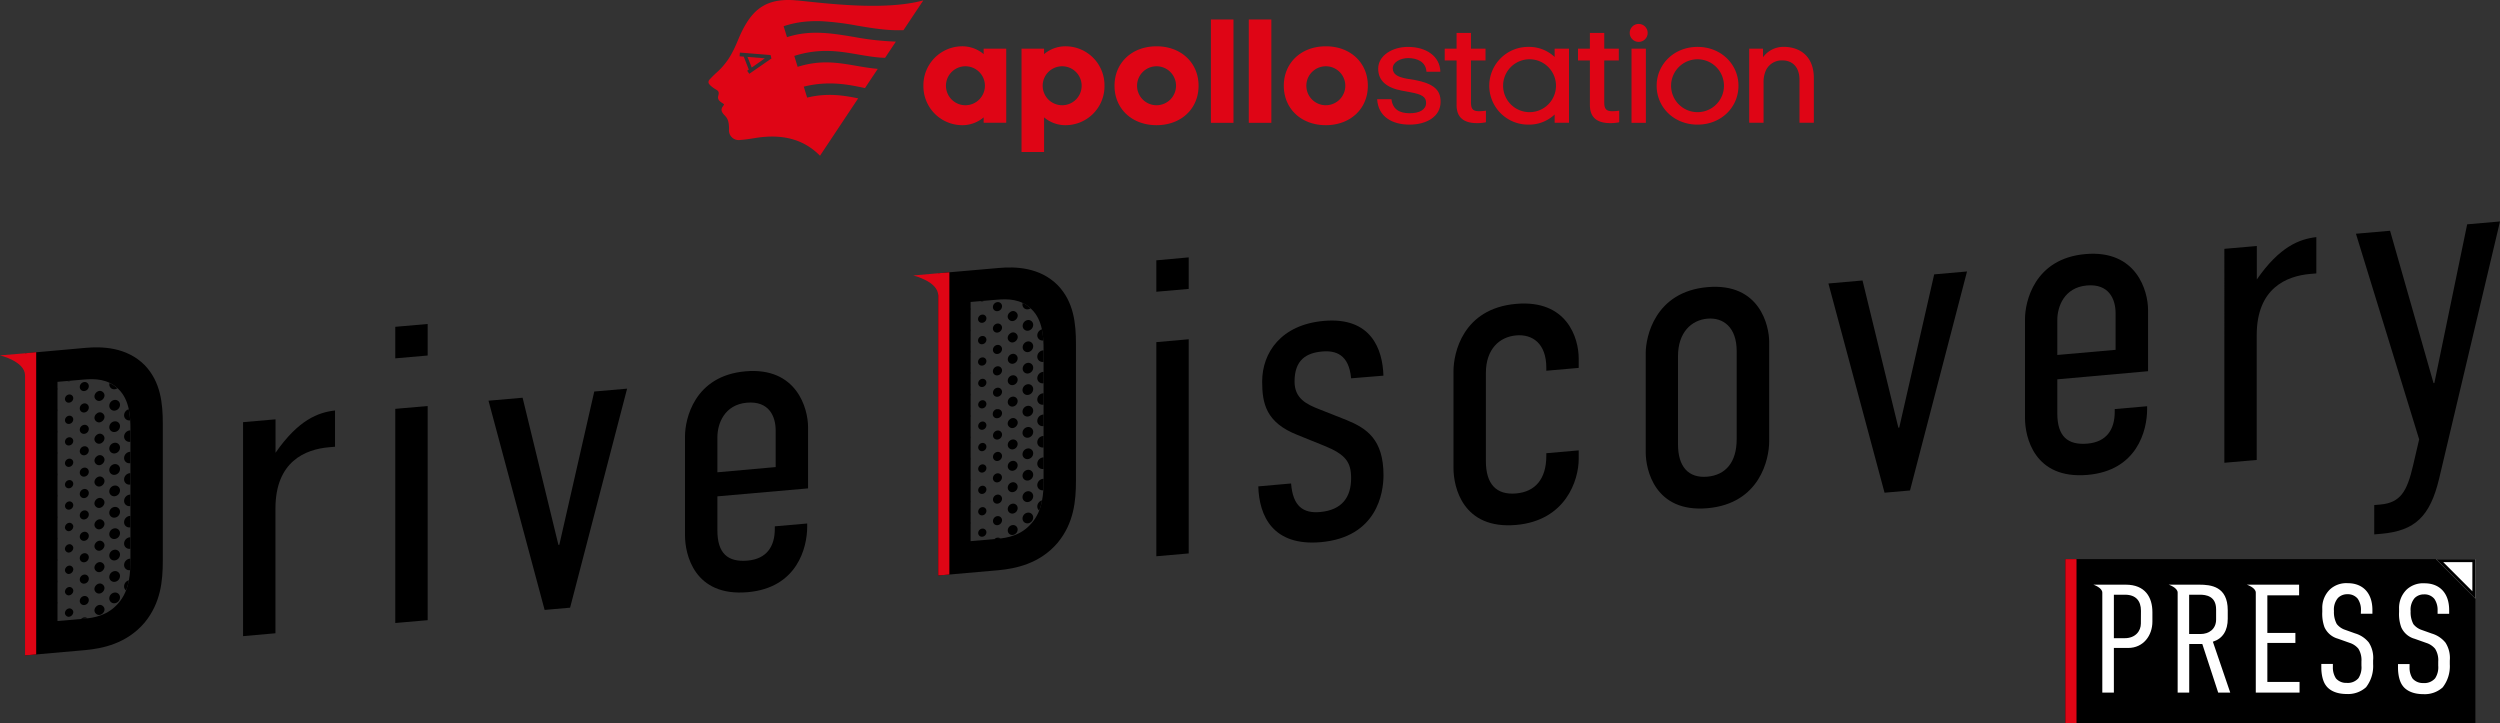 <svg xmlns="http://www.w3.org/2000/svg" viewBox="0 0 672.26 194.52"><rect x="0" y="0" width="672.26" height="194.52" fill="#333333" stroke="none"/><defs><style>.cls-1{fill:#df0515;}.cls-2{fill:#fff;}</style></defs><g id="レイヤー_2" data-name="レイヤー 2"><g id="layout"><path d="M74.09,112.76v9c6.15-8.89,11.49-10.87,16-11.38v9.75l-1.63.14c-6.38.56-14.39,3.82-14.39,16.47v33.55l-8.71.77V113.52Z"/><path d="M115,87.12V95.6l-8.71.76V87.88Zm-8.71,22.82,8.71-.76v57.59l-8.71.76Z"/><path d="M153.3,163.41l-6.85.6-15.09-56.26,9.17-.8,9.63,39.56.24,0,9.4-41.23,8.83-.77Z"/><path d="M208.35,141.53l8.71-.76v.81c0,5.69-2.67,16.49-16,17.66C186.64,160.5,184.2,149,184.2,144v-26.7c0-4.53,2.44-16.24,16.25-17.45s16.84,10,16.84,15v16.48l-24.38,2.14v9.17c0,6.15,2.78,8.58,8.12,8.11,5.11-.45,7.32-3.77,7.32-8.53Zm.23-15.93v-9.86c0-3.72-1.74-8-7.78-7.45s-7.89,5.68-7.89,9.28V127Z"/><path d="M319.65,69.21v8.48l-8.71.76V70ZM310.94,92l8.71-.77v57.59l-8.71.76Z"/><path d="M363.32,101.73c-.58-6.45-4.18-7.53-7.78-7.21-4.29.38-7.43,2.27-7.43,8.08,0,4.53,3.14,6.11,6.85,7.53l7.2,2.85c5.34,2.2,9.87,5.17,9.87,14.81,0,4.76-1.74,16.64-16.84,18-12.88,1.13-16.6-7-16.83-15l8.82-.78c.47,6.12,3.25,8.08,7.78,7.68,6-.53,8.36-4.09,8.36-9.09,0-4.29-1.39-6.38-7.31-8.76l-7.09-2.87c-8.47-3.32-9.52-8.45-9.52-14.37,0-7.78,5.11-15.31,16.61-16.31,12.65-1.11,15.79,7.55,16,14.73Z"/><path d="M415.81,121.87l8.71-.76v2.32c0,5.69-3.48,16.56-16.83,17.73-14.4,1.26-16.84-10.26-16.84-15.25V99.79c0-4.76,2.44-16.82,16.84-18.08,13.7-1.19,16.83,9.21,16.83,14.67v2.55l-8.71.76v-.81c0-6.5-3.71-9.08-8.12-8.69s-8.13,3.61-8.13,10.11V124c0,6.15,2.79,9.16,8.13,8.69,5.11-.45,8.12-3.84,8.12-10.11Z"/><path d="M442.54,94.92c0-4.3,2.44-16.47,16.6-17.71s16.6,10.51,16.6,14.69v26.82c0,4.64-2.44,16.7-16.6,17.94s-16.6-10.39-16.6-15ZM467,94.4c0-6.38-3.59-9.09-7.89-8.71s-7.89,3.71-7.89,10.09v23.69c0,6,2.78,9.16,7.89,8.71,4.88-.43,7.89-3.82,7.89-10.09Z"/><path d="M513.61,131.89l-6.85.6L491.67,76.23l9.17-.81L510.48,115l.23,0,9.4-41.22,8.83-.78Z"/><path d="M568.66,110l8.71-.76v.81c0,5.69-2.67,16.49-16,17.65-14.4,1.26-16.84-10.25-16.84-15.24V85.77c0-4.53,2.44-16.24,16.25-17.45s16.84,10,16.84,15V99.82L553.22,102v9.18c0,6.15,2.78,8.58,8.13,8.11,5.1-.45,7.31-3.78,7.31-8.54Zm.23-15.93V84.21c0-3.71-1.74-8-7.78-7.44s-7.89,5.68-7.89,9.28v9.4Z"/><path d="M606.87,66.15v9c6.16-8.9,11.5-10.87,16-11.39v9.76l-1.63.14c-6.38.56-14.4,3.81-14.4,16.47v33.55l-8.7.76V66.91Z"/><path d="M655.89,128.71c-2.44,10.2-6.51,14-15.45,14.82l-2,.17v-7.89l1.63-.14c5.45-.48,7.2-3.54,8.82-10.53l1.63-7-17-55.29,9.18-.8L654.38,103l.23,0,8.82-42.68,8.83-.77Z"/><path d="M23,93.54c4.41-.38,11-.26,15.91,4.65,4.3,4.5,4.87,10.25,4.87,15.83v36.69c0,5.57-.57,11.42-4.87,16.68-4.88,5.76-11.5,7-15.91,7.42L6.73,176.24V95Zm12.08,57.23V115.48c0-3-.12-7.89-3.25-10.87-2.79-2.77-6.39-2.8-9.29-2.55l-7.08.62V167l7.08-.62c2.9-.25,6.5-.92,9.29-4.18C34.94,158.68,35.06,153.79,35.06,150.77Z"/><path class="cls-1" d="M6.73,95,0,95.56s6.73,1.6,6.73,5.38v75.3l3-.27V94.7Z"/><path d="M35.06,133h-.15a1.73,1.73,0,0,0-1.54,1.69,1.4,1.4,0,0,0,1.54,1.41l.15,0Z"/><path d="M34.91,144.48a1.72,1.72,0,0,0-1.54,1.68,1.4,1.4,0,0,0,1.54,1.42l.15,0v-3.07Z"/><path d="M34.91,150.23a1.73,1.73,0,0,0-1.54,1.69,1.38,1.38,0,0,0,1.54,1.41H35c.06-.93.07-1.8.07-2.55v-.53Z"/><path d="M34.91,138.73a1.71,1.71,0,0,0-1.54,1.68,1.38,1.38,0,0,0,1.54,1.41l.15,0v-3.07Z"/><path d="M30.83,133.44a1.6,1.6,0,0,0,1.44-1.57,1.29,1.29,0,0,0-1.44-1.3,1.6,1.6,0,0,0-1.44,1.56A1.3,1.3,0,0,0,30.83,133.44Z"/><path d="M22.67,133.94a1.36,1.36,0,0,0,1.21-1.33,1.09,1.09,0,0,0-1.21-1.12,1.37,1.37,0,0,0-1.22,1.33A1.11,1.11,0,0,0,22.67,133.94Z"/><path d="M18.59,134.84h0a1.26,1.26,0,0,0-1.11,1.21,1,1,0,0,0,1.11,1h0a1.24,1.24,0,0,0,1.11-1.2A1,1,0,0,0,18.59,134.84Z"/><path d="M15.44,133v.63a1.13,1.13,0,0,0,.06-.32A1.07,1.07,0,0,0,15.44,133Z"/><path d="M34.91,118.81l.15,0v-3.07h-.15a1.71,1.71,0,0,0-1.54,1.68A1.4,1.4,0,0,0,34.91,118.81Z"/><path d="M34.91,124.56a.8.8,0,0,0,.15,0v-3.07h-.15a1.73,1.73,0,0,0-1.54,1.69A1.38,1.38,0,0,0,34.91,124.56Z"/><path d="M34.91,130.31l.15,0v-3.07a.75.75,0,0,0-.15,0,1.71,1.71,0,0,0-1.54,1.68A1.38,1.38,0,0,0,34.91,130.31Z"/><path d="M33.37,111.64a1.38,1.38,0,0,0,1.54,1.41H35a20.67,20.67,0,0,0-.4-3A1.73,1.73,0,0,0,33.37,111.64Z"/><path d="M30.83,104.67a1.51,1.51,0,0,0,.74-.27A8.42,8.42,0,0,0,29.45,103a1.76,1.76,0,0,0-.06.4A1.3,1.3,0,0,0,30.83,104.67Z"/><path d="M30.83,110.42a1.59,1.59,0,0,0,1.44-1.56,1.3,1.3,0,0,0-1.44-1.32,1.61,1.61,0,0,0-1.44,1.57A1.3,1.3,0,0,0,30.83,110.42Z"/><path d="M30.83,116.17a1.59,1.59,0,0,0,1.44-1.56,1.29,1.29,0,0,0-1.44-1.31,1.61,1.61,0,0,0-1.44,1.56A1.3,1.3,0,0,0,30.83,116.17Z"/><path d="M30.83,121.93a1.6,1.6,0,0,0,1.44-1.56,1.29,1.29,0,0,0-1.44-1.31,1.6,1.6,0,0,0-1.44,1.56A1.3,1.3,0,0,0,30.83,121.93Z"/><path d="M30.83,127.69a1.6,1.6,0,0,0,1.44-1.57,1.3,1.3,0,0,0-1.44-1.32,1.61,1.61,0,0,0-1.44,1.57A1.3,1.3,0,0,0,30.83,127.69Z"/><ellipse cx="26.75" cy="123.73" rx="1.39" ry="1.27" transform="translate(-81.12 57.5) rotate(-46.25)"/><ellipse cx="26.75" cy="117.97" rx="1.39" ry="1.27" transform="translate(-76.97 55.72) rotate(-46.25)"/><ellipse cx="26.75" cy="135.23" rx="1.39" ry="1.27" transform="translate(-89.44 61.05) rotate(-46.25)"/><ellipse cx="26.75" cy="106.46" rx="1.39" ry="1.27" transform="translate(-68.65 52.17) rotate(-46.25)"/><ellipse cx="26.75" cy="112.22" rx="1.39" ry="1.27" transform="translate(-72.81 53.95) rotate(-46.25)"/><ellipse cx="26.75" cy="129.48" rx="1.39" ry="1.27" transform="translate(-85.28 59.27) rotate(-46.25)"/><path d="M22.67,105.15a1.33,1.33,0,0,0,1.21-1.31,1.09,1.09,0,0,0-1.21-1.11,1.36,1.36,0,0,0-1.22,1.32A1.09,1.09,0,0,0,22.67,105.15Z"/><path d="M22.67,110.92a1.36,1.36,0,0,0,1.21-1.33,1.11,1.11,0,0,0-1.21-1.12,1.37,1.37,0,0,0-1.22,1.33A1.1,1.1,0,0,0,22.67,110.92Z"/><path d="M22.67,122.43a1.36,1.36,0,0,0,1.21-1.33A1.1,1.1,0,0,0,22.67,120a1.37,1.37,0,0,0-1.22,1.33A1.11,1.11,0,0,0,22.67,122.43Z"/><path d="M22.67,116.66a1.34,1.34,0,0,0,1.21-1.32,1.09,1.09,0,0,0-1.21-1.1,1.35,1.35,0,0,0-1.22,1.32A1.09,1.09,0,0,0,22.67,116.66Z"/><path d="M22.67,128.17a1.34,1.34,0,0,0,1.21-1.32,1.09,1.09,0,0,0-1.21-1.1,1.35,1.35,0,0,0-1.22,1.32A1.09,1.09,0,0,0,22.67,128.17Z"/><path d="M18.58,114a1.26,1.26,0,0,0,1.12-1.21,1,1,0,0,0-1.12-1A1.26,1.26,0,0,0,17.47,113,1,1,0,0,0,18.58,114Z"/><path d="M18.58,119.79a1.24,1.24,0,0,0,1.12-1.2,1,1,0,0,0-1.12-1,1.24,1.24,0,0,0-1.11,1.2A1,1,0,0,0,18.58,119.79Z"/><path d="M18.58,125.55a1.26,1.26,0,0,0,1.12-1.21,1,1,0,0,0-1.12-1,1.26,1.26,0,0,0-1.11,1.21A1,1,0,0,0,18.58,125.55Z"/><path d="M19.07,102.36l-1,.09a1.1,1.1,0,0,0,.48.08A1.19,1.19,0,0,0,19.07,102.36Z"/><path d="M18.58,108.28a1.24,1.24,0,0,0,1.12-1.2,1,1,0,0,0-1.12-1,1.24,1.24,0,0,0-1.11,1.2A1,1,0,0,0,18.58,108.28Z"/><path d="M18.58,131.3a1.24,1.24,0,0,0,1.12-1.2,1,1,0,0,0-1.12-1,1.24,1.24,0,0,0-1.11,1.2A1,1,0,0,0,18.58,131.3Z"/><path d="M15.44,115.77v.62a.83.83,0,0,0,0-.62Z"/><path d="M15.44,127.28v.62a.83.83,0,0,0,0-.62Z"/><path d="M15.44,121.53v.62a1.2,1.2,0,0,0,.06-.32A.94.94,0,0,0,15.44,121.53Z"/><path d="M15.44,104.26v.62a.83.83,0,0,0,0-.62Z"/><path d="M15.44,110v.62a1.13,1.13,0,0,0,.06-.32A1,1,0,0,0,15.44,110Z"/><path d="M33.37,157.67a1.36,1.36,0,0,0,.51,1.1,16.2,16.2,0,0,0,.78-2.73A1.7,1.7,0,0,0,33.37,157.67Z"/><path d="M30.83,147.82a1.61,1.61,0,0,0-1.44,1.57,1.3,1.3,0,0,0,1.44,1.31,1.6,1.6,0,0,0,1.44-1.56A1.3,1.3,0,0,0,30.83,147.82Z"/><path d="M30.83,142.07a1.61,1.61,0,0,0-1.44,1.57,1.29,1.29,0,0,0,1.44,1.3,1.59,1.59,0,0,0,1.44-1.56A1.3,1.3,0,0,0,30.83,142.07Z"/><path d="M30.83,136.32a1.6,1.6,0,0,0-1.44,1.56,1.3,1.3,0,0,0,1.44,1.32,1.6,1.6,0,0,0,1.44-1.57A1.29,1.29,0,0,0,30.83,136.32Z"/><path d="M30.83,159.34a1.6,1.6,0,0,0-1.44,1.56,1.3,1.3,0,0,0,1.44,1.32,1.61,1.61,0,0,0,1.44-1.57A1.29,1.29,0,0,0,30.83,159.34Z"/><path d="M30.83,153.57a1.62,1.62,0,0,0-1.44,1.57,1.3,1.3,0,0,0,1.44,1.32,1.6,1.6,0,0,0,1.44-1.57A1.3,1.3,0,0,0,30.83,153.57Z"/><ellipse cx="26.75" cy="164.01" rx="1.39" ry="1.27" transform="translate(-110.22 69.92) rotate(-46.25)"/><ellipse cx="26.75" cy="158.25" rx="1.39" ry="1.27" transform="translate(-106.07 68.15) rotate(-46.25)"/><ellipse cx="26.75" cy="152.5" rx="1.39" ry="1.27" transform="translate(-101.91 66.37) rotate(-46.25)"/><ellipse cx="26.75" cy="146.74" rx="1.39" ry="1.27" transform="translate(-97.75 64.6) rotate(-46.25)"/><ellipse cx="26.75" cy="140.99" rx="1.39" ry="1.27" transform="translate(-93.6 62.82) rotate(-46.25)"/><path d="M21.82,166.44l.7-.06,1-.1a1.1,1.1,0,0,0-.83-.26A1.36,1.36,0,0,0,21.82,166.44Z"/><path d="M22.67,160.27a1.36,1.36,0,0,0-1.22,1.32,1.1,1.1,0,0,0,1.22,1.11,1.35,1.35,0,0,0,1.21-1.32A1.09,1.09,0,0,0,22.67,160.27Z"/><path d="M22.67,154.51a1.37,1.37,0,0,0-1.22,1.33,1.09,1.09,0,0,0,1.22,1.1,1.33,1.33,0,0,0,1.21-1.31A1.09,1.09,0,0,0,22.67,154.51Z"/><path d="M22.67,148.76a1.35,1.35,0,0,0-1.22,1.32,1.1,1.1,0,0,0,1.22,1.12,1.36,1.36,0,0,0,1.21-1.33A1.09,1.09,0,0,0,22.67,148.76Z"/><path d="M22.67,137.25a1.36,1.36,0,0,0-1.22,1.33,1.09,1.09,0,0,0,1.22,1.1,1.35,1.35,0,0,0,1.21-1.32A1.09,1.09,0,0,0,22.67,137.25Z"/><path d="M22.67,143a1.36,1.36,0,0,0-1.22,1.32,1.11,1.11,0,0,0,1.22,1.11,1.35,1.35,0,0,0,1.21-1.32A1.09,1.09,0,0,0,22.67,143Z"/><ellipse cx="18.59" cy="147.46" rx="1.16" ry="1.06" transform="translate(-100.79 58.92) rotate(-46.25)"/><ellipse cx="18.59" cy="141.7" rx="1.16" ry="1.06" transform="translate(-96.63 57.15) rotate(-46.25)"/><ellipse cx="18.59" cy="153.21" rx="1.16" ry="1.06" transform="translate(-104.94 60.7) rotate(-46.25)"/><ellipse cx="18.59" cy="158.97" rx="1.16" ry="1.06" transform="translate(-109.1 62.47) rotate(-46.25)"/><ellipse cx="18.59" cy="164.72" rx="1.16" ry="1.06" transform="translate(-113.26 64.25) rotate(-46.25)"/><path d="M15.44,144.54v.63a1.13,1.13,0,0,0,.06-.32A1.07,1.07,0,0,0,15.44,144.54Z"/><path d="M15.44,156.05v.63a1.13,1.13,0,0,0,.06-.32A1.07,1.07,0,0,0,15.44,156.05Z"/><path d="M15.44,161.81v.62a1.07,1.07,0,0,0,.06-.32A.94.94,0,0,0,15.44,161.81Z"/><path d="M15.44,138.79v.62a1.07,1.07,0,0,0,.06-.31A1,1,0,0,0,15.44,138.79Z"/><path d="M15.44,150.3v.62a1.07,1.07,0,0,0,.06-.32A.94.94,0,0,0,15.44,150.3Z"/><path d="M268.55,72.06c4.41-.39,11-.27,15.9,4.65,4.3,4.5,4.88,10.25,4.88,15.82v36.69c0,5.57-.58,11.43-4.88,16.68-4.87,5.77-11.49,7-15.9,7.43l-16.26,1.42V73.48Zm12.07,57.23V94c0-3-.11-7.88-3.25-10.86-2.78-2.77-6.38-2.81-9.29-2.55L261,81.2v64.32l7.08-.62c2.91-.26,6.51-.92,9.29-4.18C280.51,137.19,280.62,132.3,280.62,129.29Z"/><path class="cls-1" d="M252.29,73.48l-6.72.59s6.72,1.61,6.72,5.39v75.29l3-.26V73.22Z"/><path d="M280.62,111.48h-.14a1.74,1.74,0,0,0-1.55,1.7,1.4,1.4,0,0,0,1.55,1.41.58.58,0,0,0,.14,0Z"/><path d="M280.48,123a1.74,1.74,0,0,0-1.55,1.69,1.41,1.41,0,0,0,1.55,1.42l.14,0V123Z"/><path d="M280.48,117.24a1.72,1.72,0,0,0-1.55,1.68,1.39,1.39,0,0,0,1.55,1.41l.14,0v-3.07Z"/><path d="M280.48,128.75a1.73,1.73,0,0,0-1.55,1.68,1.39,1.39,0,0,0,1.55,1.41h.08c.05-.93.06-1.79.06-2.54v-.53Z"/><path d="M268.23,112.45a1.36,1.36,0,0,0,1.22-1.32h0a1.08,1.08,0,0,0-1-1.1h-.24l-.25,0a1.34,1.34,0,0,0-1,1.27h0A1.09,1.09,0,0,0,268.23,112.45Z"/><path d="M261.07,111.86h0a.82.82,0,0,0-.07-.31v.64a.88.88,0,0,0,.07-.32Z"/><path d="M280.48,103.07l.14,0V100h-.14a1.74,1.74,0,0,0-1.55,1.7A1.39,1.39,0,0,0,280.48,103.07Z"/><path d="M278.93,90.15a1.39,1.39,0,0,0,1.55,1.41h.08a20.49,20.49,0,0,0-.39-3A1.72,1.72,0,0,0,278.93,90.15Z"/><path d="M280.48,97.32l.14,0V94.22a.65.65,0,0,0-.14,0,1.72,1.72,0,0,0-1.55,1.69A1.4,1.4,0,0,0,280.48,97.32Z"/><path d="M280.48,108.83l.14,0v-3.07a.65.65,0,0,0-.14,0,1.72,1.72,0,0,0-1.55,1.69A1.4,1.4,0,0,0,280.48,108.83Z"/><path d="M276.4,106.2a1.6,1.6,0,0,0,1.43-1.57,1.29,1.29,0,0,0-1.43-1.31,1.6,1.6,0,0,0-1.44,1.56A1.3,1.3,0,0,0,276.4,106.2Z"/><path d="M276.4,100.44a1.59,1.59,0,0,0,1.43-1.55,1.29,1.29,0,0,0-1.43-1.32A1.6,1.6,0,0,0,275,99.14,1.29,1.29,0,0,0,276.4,100.44Z"/><path d="M276.4,94.69a1.6,1.6,0,0,0,1.43-1.56,1.29,1.29,0,0,0-1.43-1.32A1.61,1.61,0,0,0,275,93.38,1.3,1.3,0,0,0,276.4,94.69Z"/><path d="M276.4,83.18a1.44,1.44,0,0,0,.73-.27A8.84,8.84,0,0,0,275,81.46a1.39,1.39,0,0,0-.06.4A1.3,1.3,0,0,0,276.4,83.18Z"/><path d="M276.4,88.94a1.61,1.61,0,0,0,1.43-1.57,1.29,1.29,0,0,0-1.43-1.31A1.6,1.6,0,0,0,275,87.62,1.3,1.3,0,0,0,276.4,88.94Z"/><path d="M276.4,112a1.6,1.6,0,0,0,1.43-1.56,1.29,1.29,0,0,0-1.43-1.31,1.6,1.6,0,0,0-1.44,1.57A1.29,1.29,0,0,0,276.4,112Z"/><ellipse cx="272.32" cy="90.73" rx="1.39" ry="1.27" transform="translate(18.47 224.71) rotate(-46.25)"/><ellipse cx="272.32" cy="84.98" rx="1.39" ry="1.27" transform="translate(22.62 222.94) rotate(-46.25)"/><path d="M272.32,109.33a1.5,1.5,0,0,0,1.33-1.46,1.21,1.21,0,0,0-1.33-1.21,1.49,1.49,0,0,0-1.33,1.45A1.21,1.21,0,0,0,272.32,109.33Z"/><path d="M272.32,97.82a1.49,1.49,0,0,0,1.33-1.45,1.21,1.21,0,0,0-1.33-1.22A1.49,1.49,0,0,0,271,96.61,1.2,1.2,0,0,0,272.32,97.82Z"/><path d="M272.32,103.56a1.48,1.48,0,0,0,1.33-1.43,1.19,1.19,0,0,0-1.33-1.21,1.47,1.47,0,0,0-1.33,1.44A1.19,1.19,0,0,0,272.32,103.56Z"/><ellipse cx="272.32" cy="113.75" rx="1.39" ry="1.27" transform="translate(1.84 231.82) rotate(-46.25)"/><path d="M268.23,100.94a1.37,1.37,0,0,0,1.22-1.33,1.1,1.1,0,0,0-1.22-1.11A1.35,1.35,0,0,0,267,99.82,1.09,1.09,0,0,0,268.23,100.94Z"/><path d="M268.23,89.43a1.37,1.37,0,0,0,1.22-1.33A1.11,1.11,0,0,0,268.23,87,1.36,1.36,0,0,0,267,88.31,1.09,1.09,0,0,0,268.23,89.43Z"/><path d="M268.23,95.18a1.35,1.35,0,0,0,1.22-1.32,1.1,1.1,0,0,0-1.22-1.11A1.35,1.35,0,0,0,267,94.08,1.09,1.09,0,0,0,268.23,95.18Z"/><path d="M268.23,83.67a1.35,1.35,0,0,0,1.22-1.32,1.1,1.1,0,0,0-1.22-1.11A1.35,1.35,0,0,0,267,82.56,1.09,1.09,0,0,0,268.23,83.67Z"/><path d="M268.23,106.69a1.36,1.36,0,0,0,1.22-1.32,1.1,1.1,0,0,0-1.22-1.11,1.35,1.35,0,0,0-1.21,1.33A1.09,1.09,0,0,0,268.23,106.69Z"/><path d="M264.15,113.35a1.25,1.25,0,0,0-1.11,1.22,1,1,0,0,0,1.11,1,1.24,1.24,0,0,0,1.1-1.21A1,1,0,0,0,264.15,113.35Z"/><path d="M264.15,109.82a1.22,1.22,0,0,0,1.1-1.2,1,1,0,0,0-1.1-1,1.23,1.23,0,0,0-1.11,1.21A1,1,0,0,0,264.15,109.82Z"/><path d="M264.64,80.88l-1,.08a1,1,0,0,0,.5.09A1.19,1.19,0,0,0,264.64,80.88Z"/><path d="M264.15,86.8a1.22,1.22,0,0,0,1.1-1.2,1,1,0,0,0-1.1-1A1.23,1.23,0,0,0,263,85.79,1,1,0,0,0,264.15,86.8Z"/><path d="M264.15,92.56a1.23,1.23,0,0,0,1.1-1.21,1,1,0,0,0-1.1-1A1.23,1.23,0,0,0,263,91.55,1,1,0,0,0,264.15,92.56Z"/><path d="M264.15,104.07a1.24,1.24,0,0,0,1.1-1.21,1,1,0,0,0-1.1-1,1.25,1.25,0,0,0-1.11,1.22A1,1,0,0,0,264.15,104.07Z"/><path d="M264.15,98.31a1.22,1.22,0,0,0,1.1-1.2,1,1,0,0,0-1.1-1A1.23,1.23,0,0,0,263,97.3,1,1,0,0,0,264.15,98.31Z"/><path d="M261,100v.64a.93.93,0,0,0,.07-.33A.82.82,0,0,0,261,100Z"/><path d="M261,88.53v.64a.93.93,0,0,0,.07-.33A.82.82,0,0,0,261,88.53Z"/><path d="M261,82.77v.64a.88.88,0,0,0,.07-.32A.83.83,0,0,0,261,82.77Z"/><path d="M261,94.28v.64a1,1,0,0,0,.07-.33A.82.82,0,0,0,261,94.28Z"/><path d="M261,105.79v.64a.88.88,0,0,0,.07-.32A.83.83,0,0,0,261,105.79Z"/><path d="M278.93,136.19a1.42,1.42,0,0,0,.51,1.1,14.84,14.84,0,0,0,.78-2.74A1.73,1.73,0,0,0,278.93,136.19Z"/><path d="M276.4,114.83a1.6,1.6,0,0,0-1.44,1.56,1.3,1.3,0,0,0,1.44,1.32,1.6,1.6,0,0,0,1.43-1.57A1.29,1.29,0,0,0,276.4,114.83Z"/><path d="M276.4,132.09a1.61,1.61,0,0,0-1.44,1.57A1.3,1.3,0,0,0,276.4,135a1.6,1.6,0,0,0,1.43-1.56A1.31,1.31,0,0,0,276.4,132.09Z"/><path d="M276.4,126.34a1.6,1.6,0,0,0-1.44,1.57,1.3,1.3,0,0,0,1.44,1.31,1.6,1.6,0,0,0,1.43-1.56A1.29,1.29,0,0,0,276.4,126.34Z"/><path d="M276.4,137.85a1.6,1.6,0,0,0-1.44,1.56,1.3,1.3,0,0,0,1.44,1.32,1.61,1.61,0,0,0,1.43-1.57A1.29,1.29,0,0,0,276.4,137.85Z"/><path d="M276.4,120.59a1.6,1.6,0,0,0-1.44,1.56,1.3,1.3,0,0,0,1.44,1.31,1.6,1.6,0,0,0,1.43-1.57A1.29,1.29,0,0,0,276.4,120.59Z"/><path d="M272.32,123.93a1.47,1.47,0,0,0-1.33,1.44,1.2,1.2,0,0,0,1.33,1.22,1.49,1.49,0,0,0,1.33-1.45A1.2,1.2,0,0,0,272.32,123.93Z"/><path d="M272.32,129.68a1.49,1.49,0,0,0-1.33,1.45,1.2,1.2,0,0,0,1.33,1.21,1.49,1.49,0,0,0,1.33-1.44A1.21,1.21,0,0,0,272.32,129.68Z"/><path d="M272.32,118.18a1.48,1.48,0,0,0-1.33,1.44,1.21,1.21,0,0,0,1.33,1.22,1.5,1.5,0,0,0,1.33-1.46A1.2,1.2,0,0,0,272.32,118.18Z"/><path d="M272.32,141.19a1.48,1.48,0,0,0-1.33,1.45,1.2,1.2,0,0,0,1.33,1.21,1.49,1.49,0,0,0,1.33-1.44A1.21,1.21,0,0,0,272.32,141.19Z"/><path d="M272.32,135.44a1.48,1.48,0,0,0-1.33,1.44,1.21,1.21,0,0,0,1.33,1.22,1.49,1.49,0,0,0,1.33-1.45A1.2,1.2,0,0,0,272.32,135.44Z"/><path d="M268.23,115.77a1.34,1.34,0,0,0-1.21,1.32,1.09,1.09,0,0,0,1.21,1.11,1.36,1.36,0,0,0,1.22-1.33A1.09,1.09,0,0,0,268.23,115.77Z"/><path d="M267.38,145l.7-.06c.32,0,.65-.06,1-.11a1.13,1.13,0,0,0-.83-.25A1.36,1.36,0,0,0,267.38,145Z"/><path d="M268.23,121.52a1.36,1.36,0,0,0-1.21,1.32,1.1,1.1,0,0,0,1.21,1.12,1.37,1.37,0,0,0,1.22-1.33A1.1,1.1,0,0,0,268.23,121.52Z"/><path d="M268.23,127.28A1.35,1.35,0,0,0,267,128.6a1.09,1.09,0,0,0,1.21,1.11,1.36,1.36,0,0,0,1.22-1.32A1.1,1.1,0,0,0,268.23,127.28Z"/><path d="M268.23,133a1.36,1.36,0,0,0-1.21,1.33,1.1,1.1,0,0,0,1.21,1.11,1.37,1.37,0,0,0,1.22-1.32A1.1,1.1,0,0,0,268.23,133Z"/><path d="M268.23,138.79a1.33,1.33,0,0,0-1.21,1.32,1.09,1.09,0,0,0,1.21,1.11,1.37,1.37,0,0,0,1.22-1.32A1.1,1.1,0,0,0,268.23,138.79Z"/><path d="M264.15,124.87a1.24,1.24,0,0,0-1.11,1.21,1,1,0,0,0,1.11,1,1.23,1.23,0,0,0,1.1-1.2A1,1,0,0,0,264.15,124.87Z"/><path d="M264.15,119.11a1.24,1.24,0,0,0-1.11,1.21,1,1,0,0,0,1.11,1,1.22,1.22,0,0,0,1.1-1.2A1,1,0,0,0,264.15,119.11Z"/><path d="M264.15,130.62a1.23,1.23,0,0,0-1.11,1.2,1,1,0,0,0,1.11,1,1.23,1.23,0,0,0,1.1-1.21A1,1,0,0,0,264.15,130.62Z"/><path d="M264.15,142.14a1.22,1.22,0,0,0-1.11,1.19,1,1,0,0,0,1.11,1,1.22,1.22,0,0,0,1.1-1.2A1,1,0,0,0,264.15,142.14Z"/><path d="M264.15,136.37a1.25,1.25,0,0,0-1.11,1.21,1,1,0,0,0,1.11,1,1.22,1.22,0,0,0,1.1-1.2A1,1,0,0,0,264.15,136.37Z"/><path d="M261,140.31V141a.88.88,0,0,0,.07-.32A.83.83,0,0,0,261,140.31Z"/><path d="M261,128.8v.64a.88.88,0,0,0,.07-.32A.83.83,0,0,0,261,128.8Z"/><path d="M261,117.3v.64a.92.92,0,0,0,.07-.32A.83.83,0,0,0,261,117.3Z"/><path d="M261,123.05v.64a.77.77,0,0,0,0-.64Z"/><path d="M261,134.56v.64a1,1,0,0,0,.07-.33A.82.82,0,0,0,261,134.56Z"/><rect x="555.38" y="150.35" width="110.26" height="44.16"/><path class="cls-2" d="M634.87,164.19A5.25,5.25,0,0,0,634,161a3.4,3.4,0,0,0-2.78-1.21,3.48,3.48,0,0,0-2.53,1,4.82,4.82,0,0,0-1.08,3.52,6.64,6.64,0,0,0,.75,3.48,4.74,4.74,0,0,0,2.28,1.58l2.65.95a7.4,7.4,0,0,1,3.69,2.45,7.57,7.57,0,0,1,1.16,4.81v1a9.27,9.27,0,0,1-1.9,6.22,7.2,7.2,0,0,1-5.19,1.82c-2.86,0-4.68-1-5.59-2.28-1.25-1.66-1.25-4.44-1.25-4.81v-1h3.11v.83a5.33,5.33,0,0,0,.83,3.07,3.61,3.61,0,0,0,2.86,1.2,3.79,3.79,0,0,0,3.2-1.28A5.41,5.41,0,0,0,635,179v-1.12a5.78,5.78,0,0,0-.82-3.44,5.05,5.05,0,0,0-2.37-1.58l-3.15-1.12a5.58,5.58,0,0,1-3.61-3.11,10.63,10.63,0,0,1-.58-4.1v-.87a6.86,6.86,0,0,1,2.08-5.18,6.49,6.49,0,0,1,4.76-1.66c4,0,6.64,2.57,6.64,7.21v1h-3.11Z"/><path class="cls-2" d="M655.48,164.19a5.25,5.25,0,0,0-.87-3.15,3.38,3.38,0,0,0-2.78-1.21,3.5,3.5,0,0,0-2.53,1,4.81,4.81,0,0,0-1.07,3.52,6.72,6.72,0,0,0,.74,3.48,4.79,4.79,0,0,0,2.28,1.58l2.66.95a7.49,7.49,0,0,1,3.69,2.45,7.64,7.64,0,0,1,1.16,4.81v1a9.27,9.27,0,0,1-1.91,6.22,7.19,7.19,0,0,1-5.18,1.82c-2.86,0-4.69-1-5.6-2.28-1.24-1.66-1.24-4.44-1.24-4.81v-1h3.11v.83a5.31,5.31,0,0,0,.82,3.07,3.63,3.63,0,0,0,2.87,1.2,3.78,3.78,0,0,0,3.19-1.28,5.36,5.36,0,0,0,.83-3.36v-1.12a5.78,5.78,0,0,0-.83-3.44,5.08,5.08,0,0,0-2.36-1.58l-3.16-1.12a5.54,5.54,0,0,1-3.6-3.11,10.44,10.44,0,0,1-.58-4.1v-.87a6.89,6.89,0,0,1,2.07-5.18,6.5,6.5,0,0,1,4.77-1.66c4,0,6.63,2.57,6.63,7.21v1h-3.11Z"/><path class="cls-2" d="M571.62,157.22h-8.7s2.4.79,2.4,2.14v26.88h3.11v-12h3.81c4.15,0,6.55-3.36,6.55-7.09V164.6C578.79,160.62,576.85,157.22,571.62,157.22Zm4.07,10.45c0,2-1.46,3.94-4.32,3.94h-2.94V159.92h3c2.91,0,4.28,1.66,4.28,4.31Z"/><path class="cls-2" d="M595.05,172.56c2.66-.83,4-3,4-6.17V164.1c0-6.42-4.52-6.88-7.67-6.88h-8.2s2.4.79,2.4,2.14v26.88h3.11V173.18h3.52l4.27,13.06h3.24Zm-3.31-2.07h-3.07V159.92h2.9c1.58,0,4.35.33,4.35,3.94v2.73C595.92,169.16,594,170.49,591.74,170.49Z"/><path class="cls-2" d="M609.7,183.38V172.89h7.54V170.2H609.7V160.08h8.54v-2.86H604.18s2.41.79,2.41,2.14v26.88h11.77v-2.86Z"/><rect class="cls-1" x="555.38" y="150.35" width="3" height="44.16"/><polygon class="cls-2" points="665.64 150.35 655.02 150.35 665.64 160.97 665.64 150.35"/><path d="M664.83,151.16V159L657,151.16h7.85m.81-.81H655L665.64,161V150.35Z"/><path class="cls-1" d="M214.37.13c-8.62-.88-12.1,2.81-14.83,8.22C198.71,10,198,12.07,197,13.94a18.84,18.84,0,0,1-4.5,5.75c-.56.52-1.45,1.42-1.69,1.7a1,1,0,0,0-.29.82c.07.46.9,1.23,2.13,1.94.77.45.67.92.49,1.65-.31,1.24.81,1.67,1.47,2.17a.23.23,0,0,1,0,.32c-.64.83-.95,1.43.1,2.57.79.84,1.34,1.43,1.33,3.91a2.61,2.61,0,0,0,3,2.87c2.5-.19,3.72-.54,5.74-.76,6.57-.7,11.73.94,15.72,5l10.26-15.43c-3.9-.8-8.31-1.52-13.72-.2h0l-.91-2.95.2-.05c6.6-1.6,11.91-.49,16.17.41l.11,0,3.42-5.14c-2.05-.18-4-.51-5.87-.84-4.85-.83-9.43-1.62-15.46.23l-.21.07-.91-2.95.21-.06c6.74-2.08,11.9-1.19,16.89-.33,2,.34,4,.69,6.1.85l1.22.06,2.9-4.36A74.58,74.58,0,0,1,230,10c-6.25-1.06-12.14-2.05-18.37,0h0l-.91-2.95a26.17,26.17,0,0,1,5.15-1.16,32.81,32.81,0,0,1,5-.19,75.2,75.2,0,0,1,9.66,1.2c2.42.41,4.92.83,7.42,1.06a39.41,39.41,0,0,0,5,.15l5.33-8c-10.43,2.81-25.72.84-33.94,0M201.49,19.85l-.58-.83.44-.31L200,15.23l-1.12-.09.08-1,8.24.66.25.92Z"/><polygon class="cls-1" points="202.14 18.16 205.67 15.68 201.01 15.31 202.14 18.16"/><path class="cls-1" d="M356.52,12.45c-6.59,0-11.3,4.41-11.3,10.61s4.71,10.6,11.3,10.6,11.3-4.4,11.3-10.6S363.12,12.45,356.52,12.45Zm0,15.85a5.24,5.24,0,1,1,5.24-5.24A5.25,5.25,0,0,1,356.52,28.3Z"/><path class="cls-1" d="M311,12.45c-6.6,0-11.3,4.41-11.3,10.61s4.7,10.6,11.3,10.6,11.3-4.4,11.3-10.6S317.57,12.45,311,12.45Zm0,15.85a5.24,5.24,0,1,1,5.24-5.24A5.25,5.25,0,0,1,311,28.3Z"/><rect class="cls-1" x="325.62" y="5.24" width="6.07" height="27.79"/><rect class="cls-1" x="335.8" y="5.24" width="6.07" height="27.79"/><path class="cls-1" d="M286.63,12.45a8.88,8.88,0,0,0-5.87,2.1V13.09h-6.07V40.88h6.07V31.56a8.83,8.83,0,0,0,5.87,2.1A10.47,10.47,0,0,0,297,23.06,10.47,10.47,0,0,0,286.63,12.45Zm-1,15.85a5.24,5.24,0,1,1,5.23-5.24A5.24,5.24,0,0,1,285.66,28.3Z"/><path class="cls-1" d="M264.51,13.09v1.46a8.9,8.9,0,0,0-5.87-2.1,10.47,10.47,0,0,0-10.33,10.61,10.47,10.47,0,0,0,10.33,10.6,8.84,8.84,0,0,0,5.87-2.1V33h6.07V13.09Zm-4.9,15.21a5.24,5.24,0,1,1,5.24-5.24A5.25,5.25,0,0,1,259.61,28.3Z"/><path class="cls-1" d="M427.53,28.23c0,3,1.51,4.88,5.52,4.88a11.56,11.56,0,0,0,2.36-.23V29.76a11.58,11.58,0,0,1-1.91.14c-1.91,0-2.11-1-2.11-2.58V16.26h3.91V13.09h-3.91V8.85h-3.86v4.24h-3.2v3.17h3.2Z"/><path class="cls-1" d="M391.68,28.23c0,3,1.52,4.88,5.53,4.88a11.56,11.56,0,0,0,2.36-.23V29.76a11.65,11.65,0,0,1-1.91.14c-1.91,0-2.11-1-2.11-2.58V16.26h3.91V13.09h-3.91V8.85h-3.87v4.24h-3.19v3.17h3.19Z"/><path class="cls-1" d="M479.59,12.6a6.79,6.79,0,0,0-5.51,2.79v-2.3h-3.71V33h3.86V22.19a7.48,7.48,0,0,1,.74-3.5,4.72,4.72,0,0,1,4.31-2.45c2.55,0,4.61,1.61,4.61,5.27V33h3.86V21C487.75,15.23,484.14,12.6,479.59,12.6Z"/><rect class="cls-1" x="438.72" y="13.09" width="3.86" height="19.94"/><path class="cls-1" d="M380.46,21.51l-2.19-.35c-2.35-.46-3.75-1.12-3.75-2.82s2.21-2.72,4.13-2.72c2.15,0,4.77.82,4.93,3.67h3.74c-.11-4.21-3.85-6.68-8.72-6.68-4.2,0-8,2.33-8,5.85,0,3.24,2.24,5.17,6.53,5.95l2.05.38c3.28.58,4.3,1.3,4.3,2.88,0,1.78-1.72,2.78-4.4,2.78s-4.6-1-4.91-3.78h-3.85c.27,4.75,4.09,6.84,8.72,6.84s8.34-2.21,8.34-6.11C387.43,24.08,385.33,22.44,380.46,21.51Z"/><circle class="cls-1" cx="440.65" cy="8.85" r="2.42"/><path class="cls-1" d="M418.05,13.09v2.23a10.06,10.06,0,0,0-7.13-2.71,10.45,10.45,0,1,0,0,20.9,10,10,0,0,0,7.13-2.72V33h3.86V13.09ZM411.3,30.16a7.11,7.11,0,1,1,7.11-7.1A7.1,7.1,0,0,1,411.3,30.16Z"/><path class="cls-1" d="M456.48,12.61c-6.34,0-11,4.68-11,10.45s4.63,10.45,11,10.45,11-4.68,11-10.45S462.81,12.61,456.48,12.61Zm0,17.55a7.11,7.11,0,1,1,7.1-7.1A7.1,7.1,0,0,1,456.48,30.16Z"/></g></g></svg>